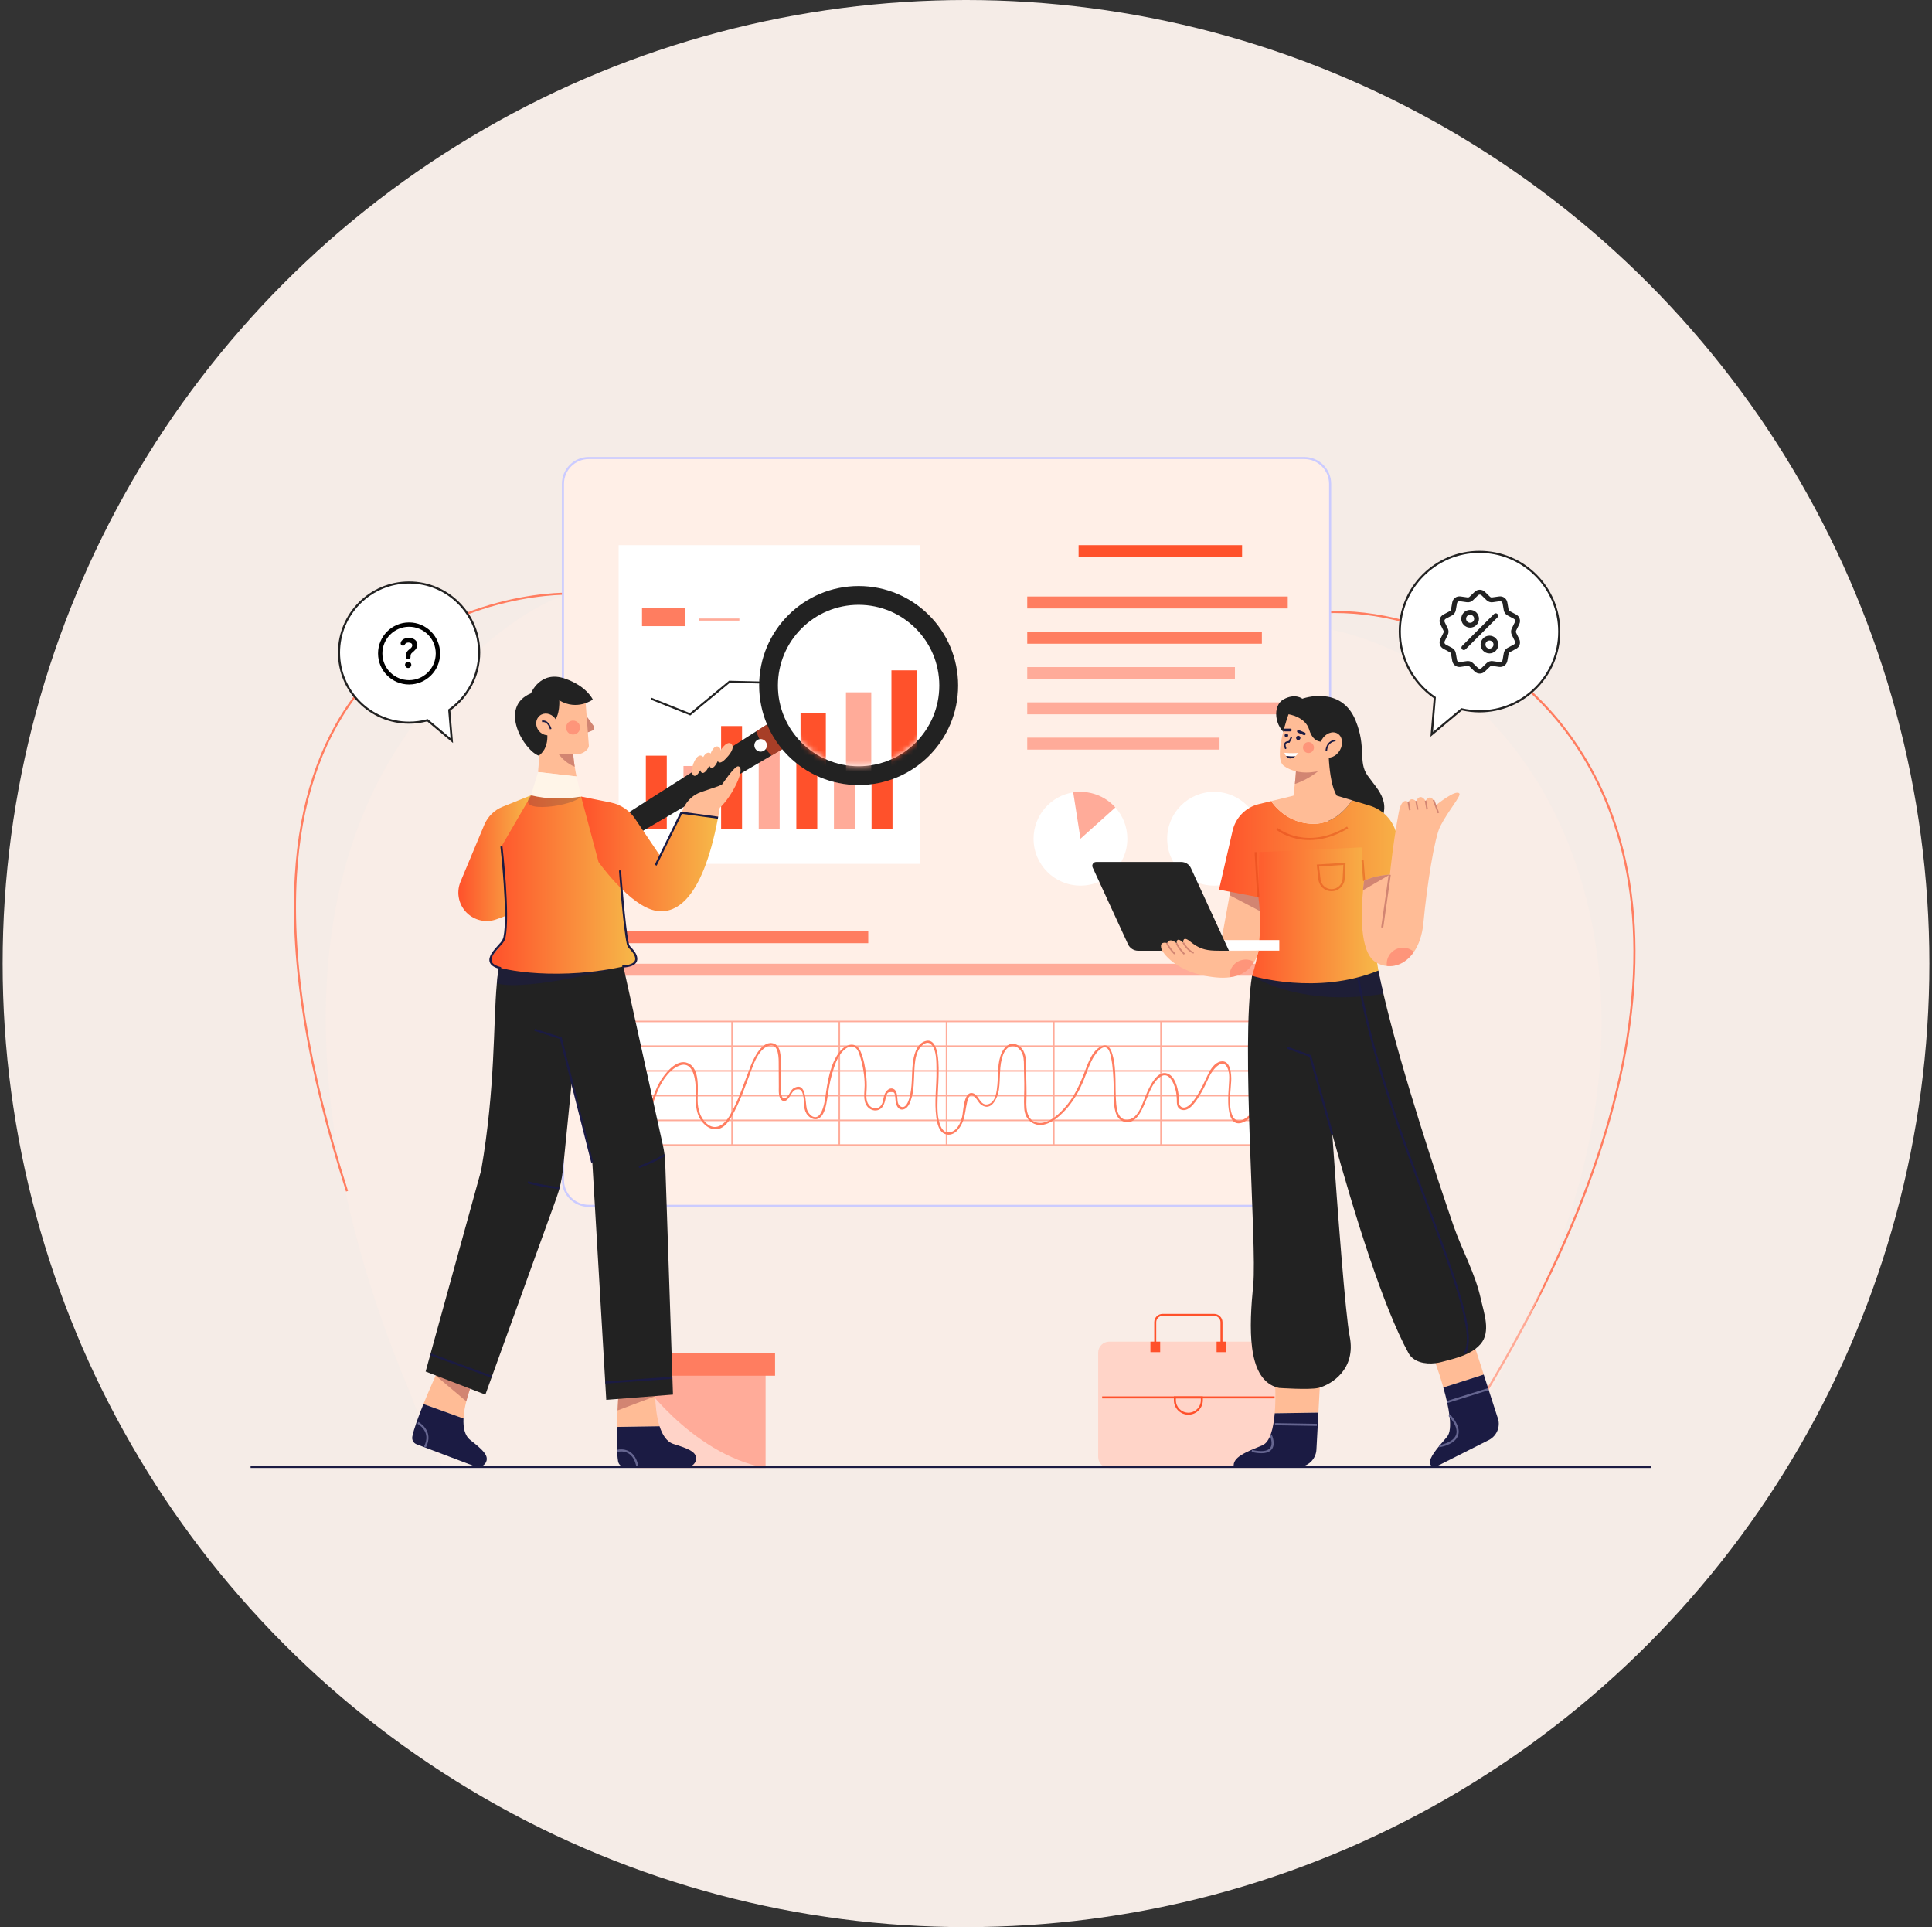 <svg width="367" height="366" viewBox="0 0 367 366" fill="none" xmlns="http://www.w3.org/2000/svg">
<rect x="0" y="0" width="367" height="366" fill="#333333" stroke="none"/>
<circle cx="183.5" cy="183" r="183" fill="#F5ECE7"/>
<path d="M280.71 267.355L280.371 267.146C299.665 235.767 309.72 207.415 310.256 182.879C310.81 157.504 300.971 141.988 292.62 133.441C284.599 125.231 274.099 119.521 263.053 117.361C252.697 115.337 242.563 116.623 235.248 120.89L235.047 120.546C242.444 116.231 252.681 114.927 263.129 116.97C274.253 119.145 284.828 124.896 292.905 133.162C301.309 141.765 311.211 157.374 310.654 182.887C310.117 207.496 300.042 235.914 280.71 267.355Z" fill="#FF7D60"/>
<path opacity="0.4" d="M296.181 156.158C287.17 136.637 269.666 121.379 247.893 118.727C230.522 116.611 213.053 116.328 195.606 115.263C177.193 114.14 159.165 110.723 140.97 107.729C129.29 105.807 119.057 108.646 107.732 112.754C92.263 118.366 77.314 136.484 70.568 150.98C54.316 185.903 63.293 229.832 77.614 263.864C78.316 265.531 83.153 278.798 84.603 278.798C84.604 278.798 274.023 278.798 274.023 278.798C285.451 262.038 294.816 243.607 300.016 224.575C306.194 201.96 306.129 177.709 296.181 156.158Z" fill="#FFEFE7"/>
<path d="M65.731 226.298C58.293 203.106 55.018 182.939 55.997 166.357C56.811 152.566 60.566 141.111 67.157 132.311C82.258 112.15 107.48 112.548 107.735 112.555L107.725 112.953C107.48 112.946 82.447 112.557 67.472 132.554C60.931 141.291 57.203 152.673 56.395 166.385C55.419 182.916 58.688 203.033 66.11 226.177L65.731 226.298Z" fill="#FF7D60"/>
<path d="M247.763 229.009H111.84C109.13 229.009 106.934 226.812 106.934 224.103V91.889C106.934 89.179 109.13 86.983 111.84 86.983H247.763C250.473 86.983 252.67 89.179 252.67 91.889V224.103C252.67 226.812 250.473 229.009 247.763 229.009Z" fill="#FFEFE7"/>
<path d="M247.763 229.208H111.84C109.025 229.208 106.734 226.918 106.734 224.102V91.889C106.734 89.074 109.025 86.784 111.84 86.784H247.763C250.578 86.784 252.869 89.074 252.869 91.889V224.102C252.869 226.918 250.578 229.208 247.763 229.208ZM111.84 87.182C109.244 87.182 107.133 89.293 107.133 91.889V224.102C107.133 226.698 109.244 228.81 111.84 228.81H247.763C250.358 228.81 252.47 226.698 252.47 224.102V91.889C252.47 89.293 250.359 87.182 247.763 87.182H111.84V87.182Z" fill="#CBCBFF"/>
<path d="M235.945 103.53H204.887V105.796H235.945V103.53Z" fill="#FF512B"/>
<path d="M244.618 113.285H195.133V115.551H244.618V113.285Z" fill="#FF7D60"/>
<path d="M239.703 119.988H195.133V122.254H239.703V119.988Z" fill="#FF7D60"/>
<path d="M234.584 126.691H195.133V128.957H234.584V126.691Z" fill="#FFAB99"/>
<path d="M244.618 133.393H195.133V135.66H244.618V133.393Z" fill="#FFAB99"/>
<path d="M231.661 140.096H195.133V142.363H231.661V140.096Z" fill="#FFAB99"/>
<path d="M164.931 176.862H117.438V179.128H164.931V176.862Z" fill="#FF7D60"/>
<path d="M240.38 183.034H117.578V185.3H240.38V183.034Z" fill="#FFAB99"/>
<path d="M174.709 103.53H117.516V164.058H174.709V103.53Z" fill="white"/>
<path d="M126.66 143.513H122.684V157.434H126.66V143.513Z" fill="#FF512B"/>
<path d="M133.808 145.476H129.832V157.434H133.808V145.476Z" fill="#FFAB99"/>
<path d="M140.957 137.892H136.98V157.434H140.957V137.892Z" fill="#FF512B"/>
<path d="M148.101 139.291H144.125V157.434H148.101V139.291Z" fill="#FFAB99"/>
<path d="M155.246 133.029H151.27V157.434H155.246V133.029Z" fill="#FF512B"/>
<path d="M162.39 129.645H158.414V157.434H162.39V129.645Z" fill="#FFAB99"/>
<path d="M169.539 126.629H165.562V157.434H169.539V126.629Z" fill="#FF512B"/>
<path d="M131.127 135.881L123.617 132.877L123.761 132.519L131.057 135.437L138.492 129.285L145.427 129.446L166.332 116.537L166.535 116.865L145.532 129.835L138.627 129.674L131.127 135.881Z" fill="#222222"/>
<path d="M130.116 115.521H121.957V118.913H130.116V115.521Z" fill="#FF7D60"/>
<path d="M140.448 117.466H132.816V117.864H140.448V117.466Z" fill="#FFAB99"/>
<path d="M230.622 168.197C235.541 168.197 239.529 164.209 239.529 159.29C239.529 154.371 235.541 150.383 230.622 150.383C225.703 150.383 221.715 154.371 221.715 159.29C221.715 164.209 225.703 168.197 230.622 168.197Z" fill="white"/>
<path d="M205.242 168.197C200.323 168.197 196.336 164.209 196.336 159.291C196.336 154.843 199.599 151.152 203.864 150.486C204.311 150.417 204.772 150.382 205.242 150.382C207.877 150.382 210.245 151.528 211.872 153.347C213.289 154.924 214.148 157.008 214.148 159.291C214.148 164.209 210.16 168.197 205.242 168.197Z" fill="white"/>
<path d="M205.245 159.291L203.867 150.486C204.315 150.417 204.775 150.382 205.245 150.382C207.881 150.382 210.249 151.528 211.875 153.347L205.245 159.291Z" fill="#FFAB99"/>
<path d="M240.705 193.782H118.48V217.275H240.705V193.782Z" fill="white"/>
<path d="M241.063 217.626H118.543V193.835H241.063V217.626ZM118.842 217.328H240.764V194.133H118.842V217.328Z" fill="#FFAB99"/>
<path d="M240.913 212.629H118.691V212.928H240.913V212.629Z" fill="#FFAB99"/>
<path d="M240.913 207.931H118.691V208.229H240.913V207.931Z" fill="#FFAB99"/>
<path d="M240.913 203.232H118.691V203.531H240.913V203.232Z" fill="#FFAB99"/>
<path d="M240.913 198.533H118.691V198.832H240.913V198.533Z" fill="#FFAB99"/>
<path d="M220.693 193.984H220.395V217.477H220.693V193.984Z" fill="#FFAB99"/>
<path d="M200.326 193.984H200.027V217.477H200.326V193.984Z" fill="#FFAB99"/>
<path d="M179.955 193.984H179.656V217.477H179.955V193.984Z" fill="#FFAB99"/>
<path d="M159.584 193.984H159.285V217.477H159.584V193.984Z" fill="#FFAB99"/>
<path d="M139.213 193.984H138.914V217.477H139.213V193.984Z" fill="#FFAB99"/>
<path d="M122.048 213.757C123.825 211.281 124.209 208.094 125.796 205.487C126.571 204.216 127.596 202.955 129.014 202.386C131.459 201.406 132.083 204.561 132.135 206.314C132.211 208.891 131.784 211.688 133.913 213.623C134.624 214.269 135.564 214.653 136.523 214.398C137.674 214.093 138.389 213.039 138.959 212.072C140.588 209.3 141.624 206.124 142.756 203.127C143.328 201.613 144.055 199.674 145.553 198.825C147.688 197.616 147.922 200.292 147.917 201.701C147.911 203.247 147.927 204.792 147.941 206.337C147.947 207.08 147.794 208.629 148.667 209.043C149.181 209.286 149.588 208.821 149.876 208.448C150.127 208.123 150.301 207.743 150.551 207.419C150.786 207.115 150.996 206.931 151.42 206.896C151.81 206.864 151.997 206.859 152.262 207.218C152.409 207.418 152.478 207.7 152.54 207.935C152.847 209.094 152.532 210.408 153.189 211.479C153.554 212.075 154.341 212.669 155.08 212.552C156.572 212.317 156.951 209.885 157.13 208.717C157.369 207.153 157.593 205.598 158.024 204.072C158.458 202.535 159.02 200.699 160.189 199.55C160.634 199.112 161.246 198.676 161.905 198.749C162.866 198.857 163.167 199.942 163.402 200.72C163.932 202.476 164.25 204.313 164.249 206.15C164.248 207.419 163.879 209.006 164.724 210.104C165.178 210.693 165.948 211.031 166.685 210.848C167.761 210.58 168.021 209.534 168.24 208.587C168.283 208.399 168.316 208.204 168.387 208.023C168.597 207.489 168.68 207.427 169.256 207.404C169.891 207.378 169.915 207.526 170.017 208.052C170.12 208.582 170.067 209.117 170.226 209.641C170.428 210.303 170.894 210.913 171.66 210.684C172.368 210.474 172.747 209.716 172.98 209.077C173.653 207.238 173.59 205.203 173.69 203.279C173.757 202.004 173.859 200.635 174.448 199.478C174.831 198.726 175.962 197.507 176.836 198.301C177.974 199.334 177.863 201.853 177.889 203.243C177.945 206.226 177.444 209.221 177.861 212.194C178.017 213.306 178.333 214.966 179.566 215.387C181.275 215.969 182.533 214.109 182.988 212.748C183.349 211.666 183.431 210.534 183.688 209.429C183.823 208.849 184.03 207.788 184.822 208.12C185.506 208.405 185.788 209.372 186.389 209.809C188.33 211.221 189.518 208.467 189.746 206.976C190.08 204.798 189.736 202.398 190.552 200.313C190.758 199.786 191.081 199.227 191.566 198.908C192.752 198.128 193.919 199.208 194.277 200.312C194.548 201.149 194.496 202.089 194.512 202.959C194.53 203.902 194.555 204.846 194.572 205.789C194.601 207.348 194.461 208.94 194.561 210.493C194.631 211.572 195.04 212.556 195.972 213.165C198.314 214.695 201.052 212.309 202.546 210.634C204.244 208.731 205.386 206.469 206.265 204.096C206.709 202.896 207.154 201.67 207.849 200.588C208.23 199.994 209.29 198.569 210.16 198.963C210.727 199.219 210.915 200.244 211.037 200.772C211.243 201.663 211.341 202.578 211.415 203.488C211.556 205.22 211.566 206.957 211.598 208.693C211.625 210.163 211.749 212.381 213.383 212.976C215.935 213.906 217.152 210.251 217.859 208.563C218.444 207.165 219.157 205.269 220.518 204.437C221.675 203.731 222.481 204.821 222.909 205.791C223.319 206.721 223.53 207.754 223.543 208.768C223.552 209.476 223.497 210.364 224.273 210.706C225.966 211.452 227.508 208.651 228.167 207.547C228.767 206.541 229.222 205.486 229.725 204.43C230.357 203.103 232.426 200.567 233.287 203.109C233.612 204.069 233.498 205.104 233.434 206.095C233.361 207.22 233.281 208.347 233.316 209.474C233.357 210.777 233.593 213.618 235.558 213.316C236.749 213.133 237.975 211.822 238.867 211.078C240.174 209.988 241.407 208.817 242.578 207.582C242.754 207.396 242.473 207.114 242.296 207.3C241.126 208.535 239.893 209.706 238.586 210.796C237.885 211.38 237.173 211.972 236.417 212.481C235.433 213.144 234.471 212.844 234.078 211.829C233.307 209.837 233.777 207.373 233.88 205.3C233.942 204.068 233.787 201.246 231.899 201.589C230.768 201.794 229.987 203.014 229.514 203.955C228.978 205.022 228.539 206.12 227.936 207.155C227.338 208.181 226.649 209.402 225.652 210.091C224.9 210.61 224.02 210.365 223.935 209.355C223.897 208.894 223.947 208.435 223.892 207.972C223.735 206.636 223.227 204.428 221.779 203.886C219.771 203.135 218.308 206.515 217.737 207.838C217.152 209.192 216.698 210.926 215.616 211.983C214.853 212.728 213.616 212.986 212.836 212.125C212.266 211.495 212.122 210.502 212.042 209.691C211.732 206.544 212.201 203.292 211.303 200.207C211.044 199.317 210.551 198.217 209.45 198.607C207.604 199.261 206.763 201.659 206.134 203.312C205.129 205.954 204.014 208.483 202.055 210.584C200.924 211.795 199.285 213.293 197.516 213.258C195.194 213.211 194.905 210.894 194.971 209.118C195.037 207.381 194.968 205.639 194.93 203.903C194.9 202.503 195.088 200.835 194.397 199.556C193.957 198.74 193.023 198.09 192.061 198.261C191.243 198.406 190.635 199.176 190.305 199.885C189.416 201.79 189.651 204.089 189.451 206.129C189.336 207.293 189.129 209.292 187.766 209.697C186.051 210.207 185.996 207.629 184.553 207.58C183.024 207.528 183.011 211.201 182.747 212.168C182.42 213.36 181.8 214.783 180.442 215.042C179.601 215.202 179.042 214.673 178.716 213.951C177.974 212.309 178.065 210.239 178.111 208.479C178.146 207.165 178.263 205.855 178.286 204.54C178.311 203.123 178.593 197.036 175.89 197.689C174.02 198.141 173.541 200.555 173.375 202.155C173.154 204.287 173.341 206.471 172.733 208.553C172.574 209.094 172.364 209.719 171.911 210.087C171.44 210.47 170.877 210.143 170.644 209.649C170.486 209.314 170.494 208.893 170.463 208.536C170.41 207.93 170.334 207.028 169.659 206.774C168.878 206.48 168.238 207.277 168.003 207.918C167.712 208.713 167.807 209.757 167.001 210.283C166.191 210.811 165.241 210.313 164.851 209.532C164.444 208.717 164.591 207.726 164.63 206.85C164.67 205.96 164.632 205.071 164.53 204.187C164.357 202.688 164.076 201.043 163.46 199.655C162.61 197.741 160.715 198.25 159.588 199.625C157.674 201.96 157.192 205.51 156.778 208.391C156.645 209.315 156.469 210.274 156.055 211.119C155.844 211.552 155.54 212.064 155.024 212.152C154.162 212.298 153.448 211.304 153.259 210.597C152.951 209.448 153.242 205.372 150.849 206.623C150.107 207.012 150.035 207.939 149.402 208.405C148.412 209.134 148.351 207.523 148.344 206.899C148.333 205.963 148.328 205.028 148.32 204.092C148.309 202.836 148.405 201.531 148.252 200.281C148.154 199.483 147.911 198.554 147.087 198.225C144.857 197.334 143.194 200.933 142.595 202.442C141.327 205.641 140.31 209.061 138.525 212.021C137.545 213.646 135.874 214.864 134.195 213.343C132.996 212.255 132.554 210.659 132.523 209.094C132.482 207.061 133.091 202.951 130.653 201.894C128.529 200.973 126.279 203.902 125.38 205.409C123.846 207.983 123.449 211.127 121.705 213.557C121.555 213.765 121.9 213.964 122.048 213.757Z" fill="#FF7D60"/>
<path d="M240.786 278.798H210.7C209.545 278.798 208.609 277.862 208.609 276.708V256.897C208.609 255.743 209.545 254.807 210.7 254.807H240.786C241.941 254.807 242.877 255.743 242.877 256.897V276.708C242.877 277.862 241.941 278.798 240.786 278.798Z" fill="#FFD4C8"/>
<path d="M242.119 265.202H209.363V265.581H242.119V265.202Z" fill="#FF512B"/>
<path d="M225.739 268.68C224.222 268.68 222.988 267.446 222.988 265.929V265.202H228.49V265.929C228.49 267.446 227.256 268.68 225.739 268.68ZM223.368 265.581V265.929C223.368 267.237 224.431 268.301 225.739 268.301C227.047 268.301 228.11 267.237 228.11 265.929V265.581H223.368Z" fill="#FF512B"/>
<path d="M232.221 256.033H231.841V251.112C231.841 250.45 231.302 249.911 230.64 249.911H220.839C220.176 249.911 219.637 250.45 219.637 251.112V256.033H219.258V251.112C219.258 250.24 219.967 249.531 220.839 249.531H230.64C231.511 249.531 232.221 250.24 232.221 251.112V256.033Z" fill="#FF512B"/>
<path d="M220.385 254.807H218.535V256.799H220.385V254.807Z" fill="#FF512B"/>
<path d="M232.951 254.807H231.102V256.799H232.951V254.807Z" fill="#FF512B"/>
<path d="M145.429 258.438H121.004V278.798H145.429V258.438Z" fill="#FFAB99"/>
<path d="M147.229 256.997H119.207V261.273H147.229V256.997Z" fill="#FF7D60"/>
<path opacity="0.6" d="M145.429 278.798H121.004V261.21C121.004 261.21 130.895 276.078 145.429 278.798Z" fill="#FFEFE7"/>
<path d="M281.046 104.806C272.683 104.806 265.902 111.586 265.902 119.95C265.902 125.165 268.538 129.763 272.55 132.487L271.969 139.464L277.653 134.707C278.744 134.957 279.879 135.094 281.046 135.094C289.41 135.094 296.19 128.314 296.19 119.95C296.19 111.586 289.41 104.806 281.046 104.806Z" fill="white"/>
<path d="M271.731 139.922L272.342 132.586C268.183 129.716 265.703 125.001 265.703 119.95C265.703 111.49 272.586 104.607 281.046 104.607C289.507 104.607 296.389 111.49 296.389 119.95C296.389 128.41 289.507 135.293 281.046 135.293C279.931 135.293 278.808 135.169 277.705 134.923L271.731 139.922ZM281.046 105.005C272.806 105.005 266.101 111.709 266.101 119.95C266.101 124.908 268.554 129.533 272.662 132.322L272.758 132.387L272.206 139.005L277.601 134.491L277.697 134.513C278.802 134.766 279.928 134.894 281.046 134.894C289.286 134.894 295.991 128.19 295.991 119.95C295.991 111.709 289.287 105.005 281.046 105.005Z" fill="#222222"/>
<g clip-path="url(#clip0_1308_31349)">
<path d="M288.003 120.168C287.972 120.103 287.955 120.033 287.955 119.961C287.955 119.89 287.972 119.819 288.003 119.755L288.597 118.54C288.928 117.863 288.666 117.057 288.001 116.704L286.806 116.07C286.742 116.036 286.688 115.989 286.646 115.931C286.604 115.873 286.575 115.806 286.563 115.736L286.33 114.404C286.199 113.662 285.513 113.163 284.768 113.269L283.428 113.458C283.358 113.469 283.285 113.462 283.217 113.44C283.149 113.418 283.087 113.381 283.036 113.331L282.064 112.39C281.523 111.867 280.675 111.867 280.133 112.39L279.161 113.331C279.11 113.381 279.048 113.418 278.98 113.44C278.912 113.462 278.839 113.469 278.769 113.458L277.429 113.269C276.684 113.163 275.998 113.662 275.868 114.404L275.634 115.736C275.622 115.806 275.593 115.873 275.551 115.931C275.509 115.989 275.455 116.036 275.391 116.07L274.196 116.704C273.531 117.057 273.269 117.863 273.6 118.54L274.194 119.755C274.226 119.819 274.242 119.89 274.242 119.961C274.242 120.033 274.226 120.104 274.194 120.168L273.6 121.383C273.269 122.06 273.531 122.866 274.196 123.219L275.391 123.853C275.455 123.886 275.509 123.934 275.551 123.992C275.593 124.049 275.622 124.116 275.634 124.187L275.868 125.519C275.986 126.194 276.565 126.668 277.231 126.668C277.296 126.668 277.363 126.663 277.429 126.654L278.769 126.464C278.84 126.454 278.912 126.46 278.98 126.482C279.048 126.505 279.11 126.542 279.161 126.592L280.133 127.532C280.404 127.794 280.751 127.925 281.099 127.925C281.446 127.925 281.793 127.794 282.064 127.532L283.036 126.592C283.141 126.49 283.284 126.444 283.428 126.464L284.768 126.654C285.514 126.759 286.199 126.261 286.33 125.519L286.563 124.187C286.575 124.116 286.604 124.05 286.646 123.992C286.688 123.934 286.742 123.886 286.806 123.853L288.001 123.219C288.666 122.866 288.928 122.059 288.597 121.383L288.003 120.168ZM287.57 122.407L286.375 123.041C285.994 123.244 285.733 123.603 285.658 124.028L285.425 125.36C285.404 125.481 285.337 125.588 285.239 125.66C285.14 125.731 285.017 125.762 284.896 125.744L283.557 125.555C283.13 125.494 282.707 125.632 282.397 125.932L281.425 126.872C281.338 126.957 281.221 127.005 281.099 127.005C280.976 127.005 280.859 126.957 280.772 126.872L279.8 125.932C279.538 125.678 279.195 125.541 278.838 125.541C278.772 125.541 278.706 125.545 278.64 125.555L277.301 125.744C277.18 125.762 277.057 125.731 276.958 125.66C276.86 125.588 276.793 125.481 276.772 125.36L276.539 124.028C276.464 123.603 276.203 123.244 275.822 123.041L274.627 122.407C274.519 122.351 274.437 122.254 274.4 122.138C274.362 122.022 274.371 121.896 274.425 121.786L275.019 120.571C275.209 120.184 275.209 119.739 275.019 119.352L274.425 118.136C274.371 118.027 274.362 117.901 274.4 117.785C274.437 117.669 274.519 117.572 274.627 117.515L275.822 116.881C276.203 116.679 276.464 116.319 276.539 115.895L276.772 114.562C276.793 114.442 276.86 114.335 276.958 114.263C277.057 114.191 277.18 114.161 277.301 114.178L278.64 114.368C279.067 114.428 279.49 114.291 279.8 113.991L280.772 113.051C280.859 112.965 280.976 112.918 281.098 112.918C281.22 112.918 281.338 112.965 281.425 113.051L282.397 113.991C282.707 114.291 283.13 114.428 283.557 114.368L284.896 114.178C285.017 114.161 285.14 114.191 285.239 114.263C285.337 114.335 285.404 114.442 285.425 114.562L285.658 115.895C285.733 116.32 285.994 116.679 286.375 116.881L287.57 117.515C287.678 117.572 287.76 117.669 287.797 117.785C287.835 117.901 287.826 118.027 287.772 118.136L287.178 119.352C286.988 119.739 286.988 120.184 287.178 120.571L287.772 121.786C287.826 121.896 287.835 122.022 287.797 122.138C287.76 122.254 287.678 122.351 287.57 122.407Z" fill="#222222"/>
<path d="M284.456 116.605C284.276 116.426 283.985 116.426 283.806 116.605L277.743 122.668C277.564 122.847 277.564 123.138 277.743 123.317C277.786 123.36 277.837 123.394 277.892 123.417C277.948 123.44 278.008 123.452 278.068 123.452C278.186 123.452 278.303 123.407 278.393 123.317L284.456 117.255C284.635 117.075 284.635 116.784 284.456 116.605ZM279.262 115.827C278.334 115.827 277.578 116.583 277.578 117.512C277.578 118.44 278.334 119.196 279.262 119.196C280.191 119.196 280.946 118.44 280.946 117.512C280.946 116.583 280.191 115.827 279.262 115.827ZM279.262 118.277C278.84 118.277 278.497 117.934 278.497 117.512C278.497 117.089 278.84 116.746 279.262 116.746C279.684 116.746 280.028 117.089 280.028 117.512C280.028 117.934 279.684 118.277 279.262 118.277ZM282.937 120.727C282.008 120.727 281.253 121.482 281.253 122.411C281.253 123.34 282.008 124.095 282.937 124.095C283.865 124.095 284.621 123.34 284.621 122.411C284.621 121.482 283.865 120.727 282.937 120.727ZM282.937 123.176C282.515 123.176 282.171 122.833 282.171 122.411C282.171 121.989 282.515 121.645 282.937 121.645C283.359 121.645 283.702 121.989 283.702 122.411C283.702 122.833 283.359 123.176 282.937 123.176Z" fill="#222222"/>
</g>
<path d="M91.024 123.935C91.024 116.581 85.063 110.62 77.709 110.62C70.356 110.62 64.394 116.581 64.394 123.935C64.394 131.288 70.356 137.249 77.709 137.249C78.918 137.249 80.087 137.085 81.2 136.784L85.822 140.651L85.338 134.844C88.775 132.437 91.024 128.449 91.024 123.935Z" fill="white"/>
<g clip-path="url(#clip1_1308_31349)">
<path d="M77.706 118.209C74.448 118.209 71.812 120.845 71.812 124.102C71.812 127.359 74.448 129.996 77.706 129.996C80.963 129.996 83.599 127.36 83.599 124.102C83.599 120.845 80.963 118.209 77.706 118.209ZM77.706 129.173C74.91 129.173 72.635 126.898 72.635 124.102C72.635 121.306 74.91 119.032 77.706 119.032C80.502 119.032 82.776 121.306 82.776 124.102C82.776 126.898 80.502 129.173 77.706 129.173Z" fill="black"/>
<path d="M77.533 125.666C77.207 125.666 76.943 125.937 76.943 126.263C76.943 126.581 77.199 126.861 77.533 126.861C77.866 126.861 78.13 126.581 78.13 126.263C78.13 125.937 77.859 125.666 77.533 125.666ZM77.634 121.144C76.586 121.144 76.106 121.764 76.106 122.183C76.106 122.486 76.362 122.625 76.571 122.625C76.99 122.625 76.819 122.028 77.61 122.028C77.998 122.028 78.308 122.199 78.308 122.555C78.308 122.974 77.874 123.215 77.618 123.432C77.393 123.626 77.098 123.944 77.098 124.611C77.098 125.014 77.207 125.131 77.525 125.131C77.905 125.131 77.983 124.96 77.983 124.813C77.983 124.409 77.99 124.177 78.417 123.843C78.626 123.68 79.286 123.153 79.286 122.423C79.286 121.694 78.626 121.144 77.634 121.144Z" fill="black"/>
</g>
<path d="M86.059 141.11L81.151 137.003C80.026 137.298 78.868 137.448 77.709 137.448C70.257 137.448 64.195 131.386 64.195 123.935C64.195 116.483 70.258 110.421 77.709 110.421C85.161 110.421 91.223 116.483 91.223 123.935C91.223 128.298 89.103 132.404 85.545 134.941L86.059 141.11ZM81.248 136.564L85.584 140.192L85.13 134.747L85.223 134.681C88.731 132.224 90.825 128.206 90.825 123.934C90.825 116.703 84.941 110.819 77.709 110.819C70.477 110.819 64.594 116.703 64.594 123.934C64.594 131.166 70.477 137.05 77.709 137.05C78.868 137.05 80.025 136.896 81.147 136.592L81.248 136.564Z" fill="#222222"/>
<path d="M150.127 141.387L146.556 143.477L108.591 165.724C107.423 166.408 106.055 166.247 105.513 165.359L105.512 165.357C104.97 164.469 105.451 163.179 106.594 162.453L143.652 138.889L147.218 136.622L150.127 141.387Z" fill="#222222"/>
<path opacity="0.6" d="M150.127 141.387L146.557 143.477C145.86 142.81 145.247 142.051 144.731 141.205C144.28 140.467 143.922 139.689 143.652 138.889L147.218 136.622L150.127 141.387Z" fill="#FF512B"/>
<path d="M145.11 142.579C144.547 142.922 143.812 142.745 143.468 142.182C143.124 141.619 143.302 140.884 143.865 140.54C144.428 140.196 145.163 140.374 145.507 140.937C145.851 141.5 145.673 142.235 145.11 142.579Z" fill="white"/>
<path d="M163.107 149.092C173.544 149.092 182.006 140.631 182.006 130.193C182.006 119.755 173.544 111.293 163.107 111.293C152.669 111.293 144.207 119.755 144.207 130.193C144.207 140.631 152.669 149.092 163.107 149.092Z" fill="#222222"/>
<path d="M163.1 145.523C171.566 145.523 178.43 138.659 178.43 130.193C178.43 121.726 171.566 114.863 163.1 114.863C154.633 114.863 147.77 121.726 147.77 130.193C147.77 138.659 154.633 145.523 163.1 145.523Z" fill="white"/>
<mask id="mask0_1308_31349" style="mask-type:luminance" maskUnits="userSpaceOnUse" x="147" y="114" width="32" height="32">
<path d="M163.1 145.523C171.566 145.523 178.43 138.659 178.43 130.193C178.43 121.726 171.566 114.863 163.1 114.863C154.633 114.863 147.77 121.726 147.77 130.193C147.77 138.659 154.633 145.523 163.1 145.523Z" fill="white"/>
</mask>
<g mask="url(#mask0_1308_31349)">
<path d="M156.876 135.374H152.07V164.867H156.876V135.374Z" fill="#FF512B"/>
<path d="M165.505 131.484H160.699V165.066H165.505V131.484Z" fill="#FFAB99"/>
<path d="M174.141 127.308H169.336V164.535H174.141V127.308Z" fill="#FF512B"/>
</g>
<mask id="mask1_1308_31349" style="mask-type:luminance" maskUnits="userSpaceOnUse" x="147" y="114" width="194" height="194">
<path d="M244.02 307.363C297.177 307.363 340.27 264.27 340.27 211.113C340.27 157.955 297.177 114.863 244.02 114.863C190.862 114.863 147.77 157.955 147.77 211.113C147.77 264.27 190.862 307.363 244.02 307.363Z" fill="white"/>
</mask>
<g mask="url(#mask1_1308_31349)">
<path d="M168.785 121.675L146.766 128.719L146.948 129.288L168.967 122.244L168.785 121.675Z" fill="#222222"/>
<path d="M167.402 124.524L166.916 124.178L168.366 122.142L166.266 121.423L166.459 120.858L168.778 121.652C168.9 121.686 169.008 121.791 169.05 121.929C169.092 122.066 169.062 122.214 168.968 122.324L167.402 124.524ZM168.582 122.216C168.588 122.219 168.594 122.221 168.601 122.223L168.582 122.216ZM168.498 121.957C168.495 121.96 168.492 121.964 168.489 121.969L168.498 121.957Z" fill="#222222"/>
</g>
<path d="M125.29 270.878C122.885 270.914 119.437 270.969 117.207 271.001C117.231 269.922 117.271 268.847 117.319 267.863C117.426 265.411 117.565 263.515 117.565 263.515L124.458 263.468C124.458 263.468 124.426 264.152 124.458 265.18C124.502 266.701 124.681 268.97 125.29 270.878Z" fill="#FFBC96"/>
<path d="M127.958 274.248C126.636 273.839 125.808 272.489 125.29 270.877C122.883 270.914 119.435 270.968 117.204 271.001C117.144 273.541 117.166 276.096 117.41 277.532C117.515 278.154 118.049 278.61 118.68 278.61H130.525C131.491 278.61 132.324 277.803 132.224 276.843C132.104 275.693 130.749 275.112 127.958 274.248Z" fill="#1B1B43"/>
<path d="M124.452 265.18L117.312 267.863C117.42 265.411 117.559 263.515 117.559 263.515L124.452 263.468C124.452 263.468 124.42 264.152 124.452 265.18Z" fill="#D28572"/>
<path d="M120.874 278.507C120.621 277.307 120.118 276.472 119.38 276.026C118.413 275.443 117.351 275.734 117.341 275.737L117.23 275.354C117.28 275.34 118.462 275.009 119.581 275.683C120.42 276.187 120.986 277.11 121.263 278.425L120.874 278.507Z" fill="#656590"/>
<path d="M89.89 262.177C89.89 262.177 89.126 263.953 88.576 266.139C88.314 267.183 88.103 268.321 88.047 269.401C85.781 268.584 82.54 267.414 80.438 266.653C81.413 264.256 82.456 261.907 83.018 260.672L83.034 260.64C83.277 260.099 83.424 259.78 83.424 259.78L89.89 262.177Z" fill="#FFBC96"/>
<path d="M89.349 273.498C88.257 272.647 87.961 271.091 88.047 269.4C85.783 268.584 82.539 267.413 80.44 266.655C79.485 269.009 78.602 271.407 78.322 272.835C78.2 273.455 78.538 274.07 79.128 274.294L90.206 278.486C91.109 278.828 92.174 278.367 92.42 277.434C92.715 276.317 91.653 275.294 89.349 273.498Z" fill="#1B1B43"/>
<path d="M89.892 262.177C89.892 262.177 89.128 263.953 88.579 266.139L82.801 261.278L83.02 260.672L83.036 260.64C83.279 260.099 83.426 259.78 83.426 259.78L89.892 262.177Z" fill="#D28572"/>
<path d="M80.897 274.908L80.544 274.724C82.027 271.88 79.413 270.472 79.301 270.413L79.485 270.06C79.516 270.076 82.562 271.716 80.897 274.908Z" fill="#656590"/>
<path d="M127.839 264.861L115.165 265.857L112.509 220.595L108.583 205.715L103.446 186.255L103.179 185.24L101.941 180.549L101.758 179.848L104.183 179.629L117.287 178.455L118.079 182.038V182.042L125.928 217.533C126.183 218.687 126.334 219.866 126.374 221.049L127.839 264.861Z" fill="#222222"/>
<path d="M109.589 195.645L108.581 205.715L106.949 222.016C106.762 223.892 106.343 225.743 105.702 227.515L92.2 264.861L80.852 260.481L91.403 222.255C94.123 206.519 93.673 194.442 94.374 186.781C94.418 186.303 94.466 185.845 94.517 185.403C94.8 183.058 95.238 181.198 95.983 179.849L101.939 180.549L106.136 181.043L107.048 184.901L107.231 185.682L109.589 195.645Z" fill="#222222"/>
<path opacity="0.6" d="M118.079 182.038L118.216 183.565C118.216 183.565 100.43 188.343 94.375 186.781C94.419 186.303 94.467 185.845 94.518 185.403C94.801 183.058 95.239 181.198 95.984 179.848L101.941 180.549L101.757 179.848L104.182 179.629L117.287 178.455L118.079 182.038Z" fill="#1B1B43"/>
<path d="M112.314 220.811L106.368 197.326L101.496 195.767L101.617 195.387L106.7 197.014L106.727 197.121L112.7 220.713L112.314 220.811Z" fill="#1B1B43"/>
<path d="M121.437 221.844L121.297 221.472C124.422 220.3 126.12 219.212 126.137 219.201L126.353 219.536C126.283 219.581 124.606 220.656 121.437 221.844Z" fill="#1B1B43"/>
<path d="M106.215 225.838C106.185 225.835 103.179 225.529 100.211 224.738L100.314 224.353C103.251 225.136 106.225 225.439 106.255 225.442L106.215 225.838Z" fill="#1B1B43"/>
<path d="M81.911 257.04L81.773 257.414L93.32 261.662L93.458 261.287L81.911 257.04Z" fill="#1B1B43"/>
<path d="M127.627 261.471L114.984 262.362L115.012 262.759L127.655 261.868L127.627 261.471Z" fill="#1B1B43"/>
<path d="M100.86 151.047L95.475 153.215C93.909 153.844 92.66 155.073 92.004 156.627L87.483 167.447C86.577 169.615 87.181 172.12 88.974 173.639C90.455 174.893 92.496 175.254 94.317 174.584L98.139 173.179L100.86 151.047Z" fill="url(#paint0_linear_1308_31349)"/>
<path d="M138.112 141.216C137.106 141.714 135.945 143.832 136.385 144.593C136.746 145.218 137.587 144.373 137.864 144.083C138.373 143.551 139.688 142.129 138.963 141.321C138.731 141.064 138.429 141.06 138.112 141.216Z" fill="#FFBC96"/>
<path d="M135.675 141.981C134.84 142.732 134.292 145.084 134.921 145.699C135.437 146.203 136.019 145.163 136.208 144.809C136.555 144.159 137.439 142.436 136.523 141.854C136.23 141.668 135.938 141.745 135.675 141.981Z" fill="#FFBC96"/>
<path d="M134.055 143.163C133.211 143.887 132.617 146.113 133.227 146.678C133.727 147.141 134.326 146.149 134.521 145.812C134.879 145.193 135.792 143.552 134.897 143.024C134.611 142.856 134.321 142.935 134.055 143.163Z" fill="#FFBC96"/>
<path d="M132.516 143.714C131.672 144.438 131.078 146.663 131.688 147.228C132.188 147.691 132.787 146.7 132.982 146.363C133.34 145.744 134.253 144.103 133.358 143.575C133.072 143.406 132.782 143.486 132.516 143.714Z" fill="#FFBC96"/>
<path d="M100.867 151.109L95.26 160.75C95.26 160.75 96.72 176.678 95.658 178.634C94.596 180.59 92.207 182.127 93.667 183.244C95.127 184.362 106.674 186.318 119.151 183.384C122.602 182.406 120.213 180.59 119.416 179.752C118.62 178.913 117.558 157.816 117.558 157.816L110.383 151.278L105.082 149.852L100.867 151.109Z" fill="url(#paint1_linear_1308_31349)"/>
<path opacity="0.2" d="M110.27 151.279C109.275 153.021 97.558 154.812 100.863 151.046L104.248 150.333L110.27 151.279Z" fill="#1B1B43"/>
<path d="M125.447 162.627L120.824 155.769C119.752 154.027 118.004 152.808 115.998 152.406L110.383 151.279L113.701 163.722C113.701 163.722 118.877 170.989 123.556 172.681C127.755 174.2 133.324 171.706 136.395 155.293L129.433 154.344L125.447 162.627Z" fill="url(#paint2_linear_1308_31349)"/>
<path d="M140.214 145.538C139.51 145.448 137.095 149.089 137.095 149.089L133.191 150.418C131.762 150.905 130.587 151.946 129.933 153.307L129.434 154.344L136.396 155.293C136.51 154.681 136.623 154.054 136.73 153.402C139.119 151.246 141.774 145.737 140.214 145.538Z" fill="#FFBC96"/>
<path d="M111.34 135.895L112.752 137.848C112.992 138.181 112.843 138.631 112.442 138.786L110.935 139.367L109.871 137.006L111.34 135.895Z" fill="#D28572"/>
<path d="M102.207 146.624C102.561 143.032 102.418 139.433 102.418 139.433L108.853 139.898C108.797 140.615 108.789 141.356 108.817 142.1C108.861 143.275 108.992 144.466 109.175 145.616C109.275 146.25 109.39 146.871 109.514 147.468L102.207 146.624Z" fill="#FFBC96"/>
<path d="M109.177 145.617C106.453 144.486 105.406 142.053 105.406 142.053L108.819 142.101C108.863 143.275 108.994 144.466 109.177 145.617Z" fill="#D28572"/>
<path d="M102.212 146.622L100.863 151.046C103.968 151.793 107.147 151.826 110.387 151.278L109.52 147.467L102.212 146.622Z" fill="#FFF5E8"/>
<path d="M111.181 132.597L111.848 141.5C111.907 141.88 111.675 142.23 111.346 142.537C110.782 143.063 110.008 143.304 109.237 143.272L104.678 143.083L101.426 139.432L103.948 131.668L108.527 131.601L111.181 132.597Z" fill="#FFBC96"/>
<path d="M103.699 137.89C103.699 137.89 104.894 141.623 102.355 143.514C99.617 142.618 94.54 134.306 100.862 131.668C100.862 131.668 102.604 127.238 107.332 128.881C111.506 130.331 112.608 132.863 112.608 132.863C112.608 132.863 109.672 135.053 106.237 133.012C106.237 133.012 106.586 137.442 103.699 137.89Z" fill="#222222"/>
<path d="M105.384 136.365C106.128 137.285 106.054 138.578 105.22 139.251C104.386 139.924 103.108 139.724 102.364 138.804C101.621 137.883 101.695 136.591 102.529 135.918C103.363 135.244 104.641 135.444 105.384 136.365Z" fill="#FFBC96"/>
<path d="M104.468 138.507C104.451 138.442 104.054 136.924 102.985 137.156L102.922 136.864C104.003 136.63 104.596 137.789 104.757 138.434L104.468 138.507Z" fill="#1B1B43"/>
<path opacity="0.4" d="M110.15 138.487C110.318 137.773 109.877 137.059 109.163 136.89C108.45 136.722 107.735 137.163 107.567 137.877C107.398 138.59 107.84 139.305 108.553 139.473C109.267 139.642 109.982 139.2 110.15 138.487Z" fill="#FE5B52"/>
<path d="M95.105 184.067C93.897 183.779 93.213 183.331 93.016 182.696C92.694 181.662 93.761 180.478 94.703 179.433C94.85 179.27 94.992 179.112 95.122 178.962C95.383 178.661 95.562 178.305 95.641 177.93C96.515 173.791 95.067 160.902 95.053 160.772L95.448 160.727C95.509 161.26 96.918 173.81 96.031 178.012C95.938 178.453 95.728 178.871 95.423 179.223C95.291 179.375 95.148 179.535 94.999 179.699C94.171 180.618 93.141 181.76 93.396 182.577C93.546 183.06 94.152 183.431 95.197 183.679L95.105 184.067Z" fill="#1B1B43"/>
<path d="M118.221 183.764L118.203 183.366C119.563 183.306 120.395 182.981 120.609 182.427C120.825 181.869 120.432 181.036 119.532 180.144C119.301 179.916 119.141 179.621 119.068 179.292C118.352 176.074 117.59 165.436 117.582 165.329L117.979 165.301C117.987 165.408 118.747 176.016 119.457 179.205C119.513 179.46 119.636 179.687 119.812 179.862C120.845 180.885 121.26 181.847 120.98 182.57C120.702 183.293 119.773 183.695 118.221 183.764Z" fill="#1B1B43"/>
<path d="M124.729 164.407L124.371 164.232L129.316 154.127L136.42 155.096L136.367 155.491L129.547 154.561L124.729 164.407Z" fill="#1B1B43"/>
<path d="M244.506 139.565C242.15 138.138 241.619 134.057 243.809 132.829C245.999 131.601 247.393 132.696 247.393 132.696C247.393 132.696 254.738 130.017 257.513 136.844C259.604 141.988 257.945 144.675 259.77 147.264C261.849 150.213 265.178 152.871 260.832 158.048L250.678 155.559L248.023 143.049L244.506 139.565Z" fill="#222222"/>
<path d="M279.65 254.228L272.184 257.513C272.184 257.513 273.256 260.285 274.174 263.509L281.852 261.057L279.65 254.228Z" fill="#FFBC96"/>
<path d="M281.848 261.057L274.17 263.509C275.222 267.203 276.07 271.49 274.871 272.889C273.311 274.708 271.95 276.212 271.624 277.476C271.432 278.22 272.195 278.847 272.881 278.501L282.8 273.498C284.443 272.669 285.152 270.7 284.413 269.014L281.848 261.057Z" fill="#1B1B43"/>
<path d="M282.677 263.624L274.844 266.074L274.963 266.455L282.796 264.004L282.677 263.624Z" fill="#656590"/>
<path d="M273.415 274.878L273.332 274.488C275.233 274.085 276.339 273.387 276.621 272.413C277.082 270.812 275.178 268.938 275.159 268.919L275.437 268.634C275.522 268.717 277.531 270.695 277.003 272.523C276.678 273.65 275.471 274.442 273.415 274.878Z" fill="#656590"/>
<path d="M250.813 261.476L242.186 262.273C242.186 262.273 242.41 265.335 242.145 268.409L250.443 268.287L250.813 261.476Z" fill="#FFBC96"/>
<path d="M242.149 268.409C241.914 271.13 241.297 273.861 239.801 274.484C236.615 275.811 234.094 276.74 234.359 278.599H246.606C248.447 278.599 249.966 277.159 250.066 275.321L250.448 268.287L242.149 268.409Z" fill="#1B1B43"/>
<path d="M242.19 270.283L242.184 270.681L250.148 270.813L250.154 270.415L242.19 270.283Z" fill="#656590"/>
<path d="M239.59 275.992C239.061 275.992 238.444 275.913 237.742 275.757L237.829 275.368C239.575 275.758 240.762 275.638 241.258 275.021C241.919 274.201 241.245 272.725 241.239 272.71L241.6 272.542C241.632 272.612 242.383 274.26 241.568 275.271C241.182 275.751 240.52 275.992 239.59 275.992Z" fill="#656590"/>
<path d="M250.697 263.519C250.593 263.555 250.498 263.579 250.41 263.599C248.686 263.997 242.98 263.599 242.98 263.599C242.721 263.543 242.474 263.471 242.239 263.388C236.904 261.445 237.266 252.115 238.066 243.956C238.803 236.474 235.677 198.296 237.835 185.323L251.342 182.369L251.421 184.643L251.585 189.285L251.871 197.5C251.871 197.5 252.381 205.448 253.078 215.406C254.121 230.338 255.586 249.798 256.383 253.78C257.653 260.115 252.855 262.89 250.697 263.519Z" fill="#222222"/>
<path d="M281.253 255.249C280.954 255.595 280.624 255.902 280.269 256.169C278.454 257.566 276.005 258.08 273.855 258.661C273.476 258.765 273.082 258.841 272.68 258.888C270.677 259.135 268.491 258.677 267.555 256.977C262.761 248.241 257.358 230.9 253.077 215.406C249.948 204.094 247.419 193.761 246.161 188.493C245.607 186.164 245.301 184.826 245.301 184.826L251.421 184.643L261.826 184.328C262.108 185.73 262.431 187.207 262.793 188.74C266.345 203.899 273.341 224.74 276.081 232.712C277.725 237.486 280.214 241.746 281.309 246.748C281.89 249.396 283.244 252.951 281.253 255.249Z" fill="#222222"/>
<path opacity="0.6" d="M262.798 188.74C258.549 189.437 254.803 189.528 251.589 189.285C249.566 189.134 247.755 188.847 246.166 188.493C240.715 187.29 237.84 185.323 237.84 185.323L251.346 182.369L251.426 184.643L261.831 184.328C262.113 185.73 262.436 187.207 262.798 188.74Z" fill="#1B1B43"/>
<path d="M252.891 215.46L248.726 200.706L244.441 199.148L244.577 198.774L249.053 200.402L249.081 200.5L253.274 215.352L252.891 215.46Z" fill="#1B1B43"/>
<path d="M278.454 257.063L278.109 256.865C280.118 253.375 276.09 242.622 270.99 229.007C266.037 215.788 259.874 199.335 257.645 184.656L258.038 184.597C260.261 199.234 266.417 215.665 271.363 228.868C276.5 242.58 280.557 253.411 278.454 257.063Z" fill="#1B1B43"/>
<path d="M240.727 172.785C240.245 176.149 239.524 180.545 239.524 180.545H231.66L233.575 170.021L234.049 167.405C234.049 167.405 240.818 168.998 241.117 168.998C241.233 168.998 241.025 170.694 240.727 172.785Z" fill="#FFBC96"/>
<path d="M240.733 172.785L240.375 173.577L233.582 170.021L234.056 167.405C234.056 167.405 240.825 168.998 241.124 168.998C241.239 168.998 241.032 170.694 240.733 172.785Z" fill="#D28572"/>
<path d="M239.035 170.392C239.035 170.392 240.329 177.957 237.841 185.323C237.841 185.323 250.184 189.106 261.831 184.328L259.144 167.306L260.04 158.645L242.221 158.844L236.148 160.835L239.035 170.392Z" fill="url(#paint3_linear_1308_31349)"/>
<path d="M265.067 157.676C264.281 155.428 262.467 153.692 260.188 153.003L256.842 151.993C255.494 153.954 253.09 156.455 249.58 156.455C245.454 156.455 242.866 154.086 241.439 152.15L239.127 152.714C236.646 153.319 234.718 155.272 234.144 157.76L231.562 168.965L239.028 170.391L239.228 161.83L258.639 160.934L259.137 167.305C259.137 167.305 264.745 164.85 268.461 167.372L265.067 157.676Z" fill="url(#paint4_linear_1308_31349)"/>
<path d="M273.577 156.953C272.502 159.055 271.056 168.17 270.391 175.269C270.172 177.603 269.507 179.442 268.587 180.784C267.234 182.767 265.314 183.667 263.451 183.468C262.734 183.396 262.029 183.161 261.364 182.767C258.159 180.868 258.569 172.753 258.927 169.101C259.039 168.002 259.142 167.306 259.142 167.306C261.034 166.262 264.02 166.111 264.02 166.111C264.06 165.701 264.108 165.287 264.156 164.861C264.562 161.193 265.179 157.032 265.713 154.265C266.31 151.179 267.504 152.326 267.504 152.326C268.102 151.227 268.998 152.175 268.998 152.175C269.794 150.431 270.789 152.075 270.789 152.075C272.032 150.283 272.713 152.971 272.713 152.971C272.713 152.971 276.571 149.793 277.228 150.713C277.559 151.179 275.102 153.966 273.577 156.953Z" fill="#FFBC96"/>
<path d="M243.017 178.537H226.293V180.545H243.017V178.537Z" fill="white"/>
<path d="M233.454 180.563H216.204C215.375 180.563 214.621 180.08 214.274 179.327L207.556 164.742C207.333 164.257 207.687 163.704 208.221 163.704H224.4C225.186 163.704 225.9 164.161 226.229 164.875L233.454 180.563Z" fill="#242424"/>
<path d="M239.127 180.545C238.916 181.33 238.633 182.05 238.251 182.691C237.327 184.252 235.845 185.323 233.564 185.61C232.783 185.714 231.911 185.718 230.932 185.622C223.028 184.838 220.742 180.513 220.742 180.513C220.742 180.513 219.862 178.678 221.73 179.1C221.73 179.1 222.08 177.933 223.522 179.151C223.522 179.151 223.35 177.706 224.768 179.028C224.768 179.028 224.569 177.559 226.11 178.829C227.655 180.095 228.849 180.469 230.717 180.545C232.58 180.621 239.127 180.545 239.127 180.545Z" fill="#FFBC96"/>
<path d="M238.722 161.826L238.324 161.849L238.822 170.41L239.219 170.387L238.722 161.826Z" fill="#DA3C0F" fill-opacity="0.4"/>
<path d="M248.726 159.541C247.783 159.541 246.954 159.428 246.257 159.27C243.881 158.735 242.514 157.618 242.457 157.57L242.711 157.264C242.765 157.308 248.145 161.626 255.887 156.981L256.092 157.323C253.253 159.026 250.734 159.541 248.726 159.541Z" fill="#DA3C0F" fill-opacity="0.4"/>
<path d="M259.03 163.386L258.633 163.416L258.931 167.332L259.329 167.302L259.03 163.386Z" fill="#DA3C0F" fill-opacity="0.4"/>
<path d="M252.938 169.264C251.659 169.264 250.592 168.314 250.449 167.038L250.129 164.2L255.604 163.84L255.442 166.891C255.372 168.201 254.29 169.243 252.978 169.264C252.965 169.264 252.952 169.264 252.938 169.264ZM250.572 164.57L250.845 166.994C250.967 168.078 251.887 168.879 252.972 168.865C254.075 168.848 254.986 167.972 255.044 166.87L255.183 164.267L250.572 164.57Z" fill="#DA3C0F" fill-opacity="0.4"/>
<path d="M263.794 166.114L262.363 176.117L262.758 176.174L264.189 166.17L263.794 166.114Z" fill="#D28572"/>
<path d="M270.946 152.048L270.652 152.102L270.951 153.744L271.245 153.691L270.946 152.048Z" fill="#D28572"/>
<path d="M269.153 152.098L268.859 152.152L269.158 153.794L269.452 153.741L269.153 152.098Z" fill="#D28572"/>
<path d="M267.657 152.198L267.363 152.251L267.662 153.894L267.956 153.841L267.657 152.198Z" fill="#D28572"/>
<path d="M272.448 151.865L272.168 151.969L273.097 154.458L273.377 154.354L272.448 151.865Z" fill="#D28572"/>
<path d="M264.015 166.109L258.902 169.087C259.014 167.988 259.117 167.291 259.117 167.291C261.009 166.248 264.015 166.109 264.015 166.109Z" fill="#D28572"/>
<path opacity="0.4" d="M268.582 180.784C267.229 182.767 265.309 183.667 263.446 183.468C263.426 183.337 263.418 183.201 263.418 183.066C263.418 181.362 264.8 179.98 266.504 179.98C267.304 179.98 268.037 180.287 268.582 180.784Z" fill="#FE5B52"/>
<path opacity="0.4" d="M238.253 182.691C237.329 184.252 235.848 185.323 233.567 185.61C233.559 185.515 233.555 185.419 233.555 185.323C233.555 183.619 234.936 182.238 236.641 182.238C237.23 182.238 237.783 182.405 238.253 182.691Z" fill="#FE5B52"/>
<path d="M226.739 181.107C225.951 180.953 224.967 179.735 224.637 179.097L224.902 178.959C225.242 179.617 226.17 180.691 226.796 180.813L226.739 181.107Z" fill="#D28572"/>
<path d="M224.871 181.313C224.203 180.627 223.588 179.772 223.34 179.186L223.615 179.07C223.85 179.625 224.441 180.443 225.085 181.105L224.871 181.313Z" fill="#D28572"/>
<path d="M223.035 181.263C222.367 180.577 221.752 179.722 221.504 179.136L221.779 179.02C222.014 179.575 222.605 180.393 223.249 181.055L223.035 181.263Z" fill="#D28572"/>
<path d="M256.847 151.991C255.497 153.954 253.092 156.455 249.584 156.455C245.459 156.455 242.871 154.086 241.445 152.151L245.702 151.111C245.805 150.347 245.893 149.602 245.965 148.897C246.02 148.344 246.068 147.814 246.112 147.313C246.184 146.488 246.231 145.744 246.271 145.107C246.323 144.235 246.347 143.574 246.359 143.207C246.367 142.996 246.367 142.885 246.367 142.885L252.34 140.496C252.34 140.496 252.141 148.26 253.932 151.111L256.847 151.991Z" fill="#FFBC96"/>
<path d="M251.115 145.77C251.115 145.77 249.517 147.639 245.969 148.897C246.024 148.344 246.072 147.814 246.116 147.313C246.188 146.488 246.236 145.744 246.275 145.107L251.115 145.77Z" fill="#D28572"/>
<path d="M244.771 135.65C244.771 135.65 241.718 143.945 243.908 145.472C245.856 146.829 248.421 146.998 250.943 146.335L252.602 140.693L251.606 135.185L244.771 135.65Z" fill="#FFBC96"/>
<path d="M251.742 140.76C251.742 140.76 249.586 141.587 248.689 138.57C247.959 136.114 244.773 135.65 244.773 135.65L246.068 134.455L252.206 134.289L254.463 137.043L253.699 140.627L251.742 140.76Z" fill="#222222"/>
<path d="M254.525 142.485C253.828 143.692 252.492 144.224 251.539 143.674C250.587 143.124 250.38 141.701 251.076 140.495C251.772 139.288 253.109 138.756 254.061 139.306C255.013 139.856 255.221 141.279 254.525 142.485Z" fill="#FFBC96"/>
<path d="M252.096 142.57L251.797 142.567C251.797 142.548 251.836 140.69 253.679 140.479L253.714 140.775C252.135 140.957 252.096 142.504 252.096 142.57Z" fill="#1B1B43"/>
<path d="M244.363 140.013C244.551 140.013 244.704 139.861 244.704 139.673C244.704 139.485 244.551 139.333 244.363 139.333C244.176 139.333 244.023 139.485 244.023 139.673C244.023 139.861 244.176 140.013 244.363 140.013Z" fill="#1B1B43"/>
<path d="M247.027 140.145C247.027 140.372 246.842 140.557 246.615 140.557C246.387 140.557 246.203 140.372 246.203 140.145C246.203 139.918 246.387 139.733 246.615 139.733C246.842 139.733 247.027 139.918 247.027 140.145Z" fill="#1B1B43"/>
<path d="M245.111 138.898H244.095C243.952 138.898 243.836 138.782 243.836 138.639C243.836 138.496 243.952 138.379 244.095 138.379H245.111C245.254 138.379 245.37 138.496 245.37 138.639C245.37 138.782 245.254 138.898 245.111 138.898Z" fill="#1B1B43"/>
<path d="M247.665 139.611L246.541 139.136C246.409 139.08 246.348 138.928 246.403 138.796C246.459 138.664 246.611 138.603 246.743 138.658L247.867 139.133C247.999 139.189 248.061 139.341 248.005 139.473C247.949 139.605 247.797 139.667 247.665 139.611Z" fill="#1B1B43"/>
<path d="M244.206 142.257C244.147 142.257 244.091 142.223 244.068 142.165C243.868 141.681 243.863 141.308 244.052 141.059C244.25 140.796 244.6 140.76 244.776 140.76L245.156 140.024C245.194 139.95 245.284 139.922 245.357 139.959C245.43 139.997 245.458 140.087 245.421 140.161L244.951 141.073L244.849 141.062C244.844 141.062 244.452 141.022 244.289 141.24C244.171 141.397 244.19 141.678 244.344 142.051C244.375 142.127 244.339 142.215 244.262 142.246C244.244 142.254 244.225 142.257 244.206 142.257Z" fill="#1B1B43"/>
<path d="M244.277 143.554C244.855 144.369 245.587 144.021 246.086 143.604C245.41 143.647 244.772 143.609 244.277 143.554Z" fill="#1B1B43"/>
<path d="M246.089 143.604C246.378 143.362 246.589 143.098 246.645 143.024C246.652 143.015 246.643 143.005 246.632 143.005C245.148 143.094 244.145 142.987 243.993 142.969C243.983 142.968 243.978 142.979 243.982 142.988C244.074 143.221 244.175 143.406 244.28 143.554C244.774 143.609 245.413 143.647 246.089 143.604Z" fill="white"/>
<path opacity="0.4" d="M249.594 141.975C249.594 142.55 249.128 143.016 248.553 143.016C247.978 143.016 247.512 142.55 247.512 141.975C247.512 141.4 247.978 140.934 248.553 140.934C249.128 140.934 249.594 141.4 249.594 141.975Z" fill="#FE5B52"/>
<path d="M313.59 278.4H47.602V278.798H313.59V278.4Z" fill="#1B1B43"/>
<defs>
<linearGradient id="paint0_linear_1308_31349" x1="87.066" y1="162.98" x2="100.86" y2="162.98" gradientUnits="userSpaceOnUse">
<stop stop-color="#FF512B"/>
<stop offset="1" stop-color="#F6B949"/>
</linearGradient>
<linearGradient id="paint1_linear_1308_31349" x1="93.207" y1="167.387" x2="120.965" y2="167.387" gradientUnits="userSpaceOnUse">
<stop stop-color="#FF512B"/>
<stop offset="1" stop-color="#F6B949"/>
</linearGradient>
<linearGradient id="paint2_linear_1308_31349" x1="110.383" y1="162.169" x2="136.395" y2="162.169" gradientUnits="userSpaceOnUse">
<stop stop-color="#FF512B"/>
<stop offset="1" stop-color="#F6B949"/>
</linearGradient>
<linearGradient id="paint3_linear_1308_31349" x1="236.148" y1="172.693" x2="261.831" y2="172.693" gradientUnits="userSpaceOnUse">
<stop stop-color="#FF512B"/>
<stop offset="1" stop-color="#F6B949"/>
</linearGradient>
<linearGradient id="paint4_linear_1308_31349" x1="231.562" y1="161.191" x2="268.461" y2="161.191" gradientUnits="userSpaceOnUse">
<stop stop-color="#FF512B"/>
<stop offset="1" stop-color="#F6B949"/>
</linearGradient>
<clipPath id="clip0_1308_31349">
<rect width="15.927" height="15.927" fill="white" transform="translate(273.141 111.998)"/>
</clipPath>
<clipPath id="clip1_1308_31349">
<rect width="11.786" height="11.786" fill="white" transform="translate(71.812 118.209)"/>
</clipPath>
</defs>
</svg>
